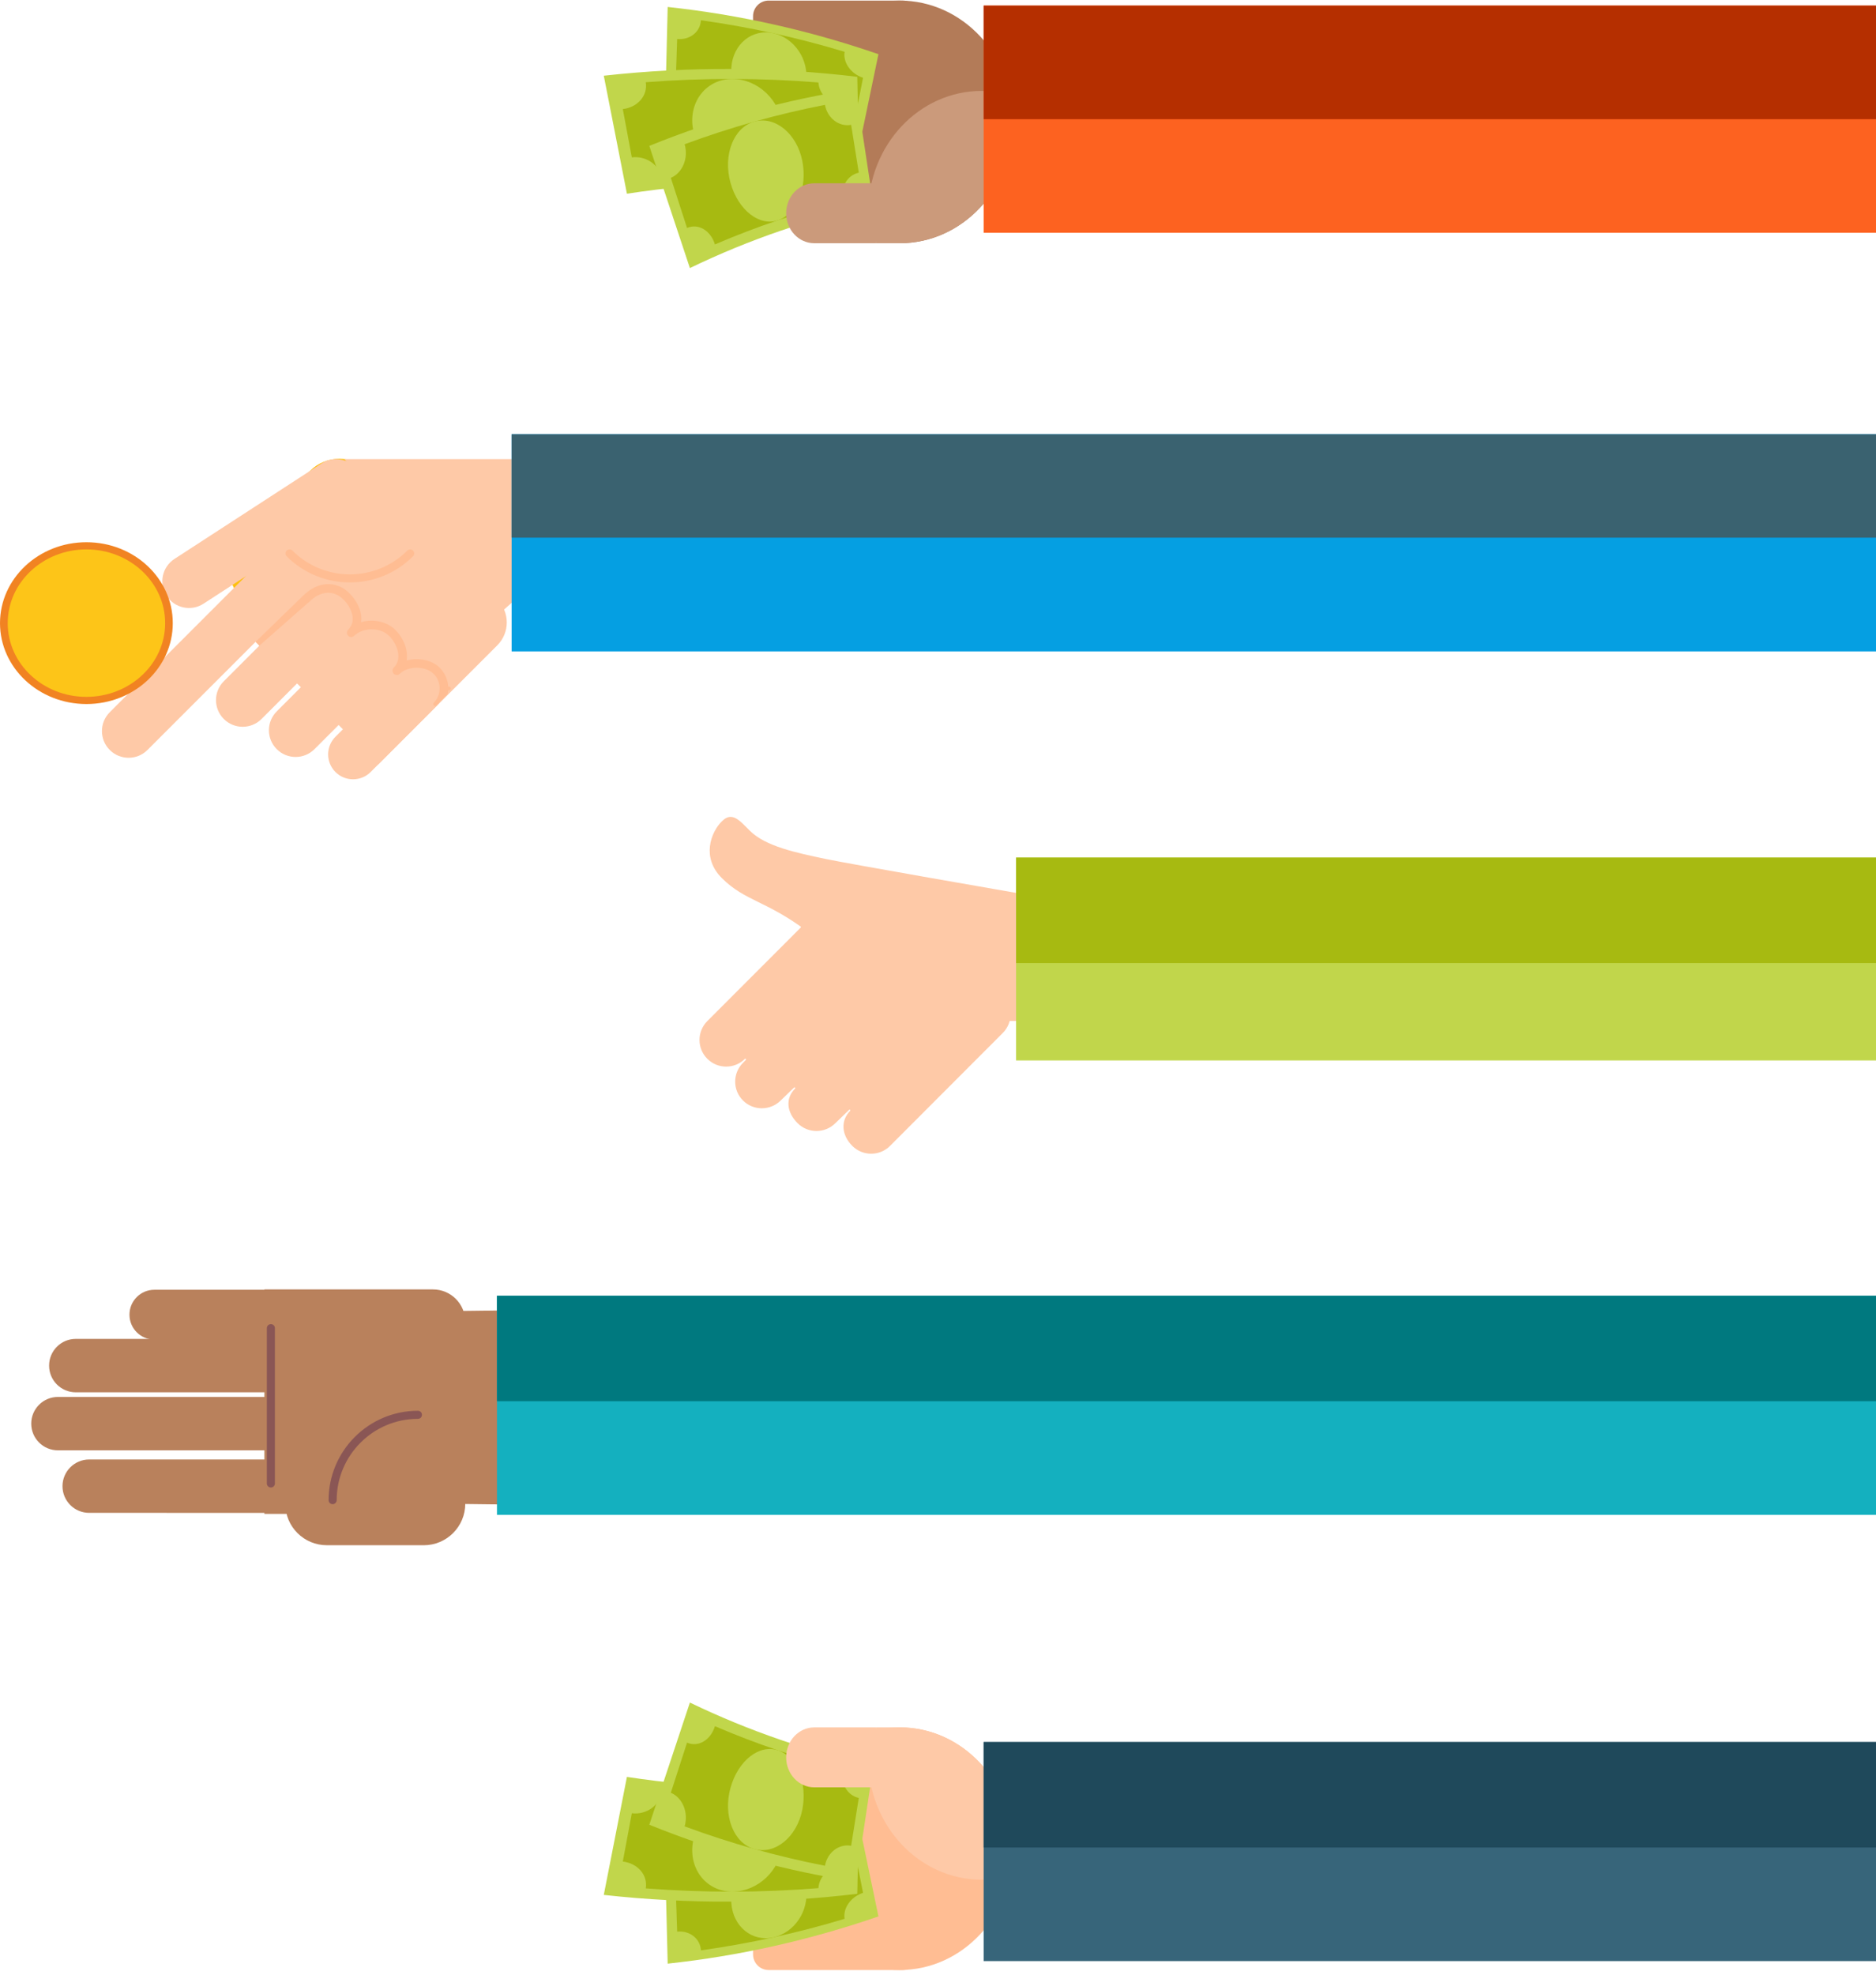 <svg width="363" height="382" viewBox="0 0 363 382" fill="none" xmlns="http://www.w3.org/2000/svg">
<path d="M68.587 284.655C68.587 286.813 67.456 288.906 65.442 290.045C62.476 291.726 58.69 290.689 57.01 287.714C56.463 286.749 56.202 285.699 56.202 284.663C56.202 282.508 57.328 280.417 59.333 279.287C62.306 277.582 66.088 278.636 67.777 281.593C68.326 282.565 68.587 283.618 68.587 284.655" fill="#82E0E5"/>
<path d="M63.248 298.891C58.796 298.891 55.205 295.302 55.205 290.858C55.205 286.421 58.806 282.817 63.248 282.823L81.992 282.823C86.43 282.817 90.03 286.421 90.029 290.857C90.029 295.292 86.43 298.89 81.992 298.894L63.248 298.891" fill="#B9815C"/>
<path d="M211.475 252.062L211.475 292.422L85.337 290.859L85.337 253.626L211.475 252.062" fill="#B9815C"/>
<path d="M96.163 293.011L364.547 293.011L364.547 250.635L96.163 250.635L96.163 293.011Z" fill="#14B0BF"/>
<path d="M96.163 271.038L364.547 271.038L364.547 250.635L96.163 250.635L96.163 271.038Z" fill="#00797F"/>
<path d="M51.163 292.83L83.775 292.83C87.227 292.83 90.029 290.031 90.029 286.576L90.029 255.664C90.029 252.208 87.227 249.409 83.775 249.409L51.163 249.409L51.163 292.83Z" fill="#B9815C"/>
<path d="M17.258 292.63C14.401 292.63 12.093 290.324 12.093 287.469C12.093 284.618 14.407 282.304 17.258 282.305L57.445 282.305C60.295 282.304 62.609 284.618 62.606 287.468C62.606 290.318 60.295 292.629 57.445 292.633L17.258 292.63" fill="#B9815C"/>
<path d="M11.208 280.533C8.351 280.533 6.045 278.227 6.045 275.368C6.043 272.521 8.356 270.21 11.208 270.21L54.927 270.21C57.777 270.21 59.69 272.521 59.683 275.368C59.683 278.223 57.777 280.533 54.927 280.533L11.208 280.533Z" fill="#B9815C"/>
<path d="M14.663 269.31C11.805 269.306 9.501 267.005 9.501 264.147C9.498 261.296 11.812 258.978 14.663 258.978L54.848 258.985C57.698 258.978 60.013 261.294 60.01 264.142C60.013 266.995 57.698 269.306 54.848 269.31L14.663 269.31" fill="#B9815C"/>
<path d="M29.87 259.116C27.206 259.116 25.052 256.96 25.052 254.295C25.05 251.637 27.211 249.475 29.87 249.475L71.852 249.475C74.508 249.472 76.67 251.632 76.666 254.295C76.666 256.957 74.508 259.114 71.844 259.116L29.87 259.116Z" fill="#B9815C"/>
<path d="M81.649 273.665C81.649 274.097 81.301 274.445 80.869 274.445C72.2 274.445 65.148 281.501 65.148 290.168C65.148 290.6 64.794 290.95 64.365 290.95C63.931 290.95 63.583 290.6 63.583 290.168C63.583 280.638 71.337 272.882 80.869 272.882C81.301 272.882 81.649 273.233 81.649 273.665Z" fill="#8A5655"/>
<path d="M53.195 256.905L53.195 286.944C53.195 287.378 52.849 287.727 52.414 287.727C51.983 287.727 51.633 287.378 51.633 286.944L51.633 256.905C51.633 256.474 51.983 256.125 52.414 256.125C52.849 256.125 53.195 256.474 53.195 256.905Z" fill="#8A5655"/>
<path d="M151.079 212.852C149.057 214.875 145.781 214.881 143.769 212.871C141.754 210.866 141.749 207.594 143.762 205.583L144.341 204.996L144.343 204.809L144.15 204.802C142.143 206.818 138.875 206.817 136.864 204.802C134.851 202.794 134.848 199.529 136.855 197.516L154.937 179.419L154.977 179.311L154.919 179.215C151.586 176.87 149.026 175.612 146.751 174.498C144.186 173.231 141.963 172.134 139.672 169.845C135.672 165.85 137.545 160.995 139.667 158.875C140.25 158.291 140.801 158.008 141.371 158.01C142.35 158.015 143.179 158.742 144.706 160.29L145.119 160.709C148.116 163.698 154.046 164.949 159.776 166.15C164.181 167.082 197.357 172.84 197.357 172.84L194.027 192.326L194.026 192.52C196.046 194.532 196.043 197.8 194.032 199.81L172.215 221.656C170.208 223.666 166.933 223.666 164.923 221.655C162.796 219.528 162.635 216.734 164.519 214.846L164.512 214.649L164.328 214.651L161.657 217.241C159.635 219.268 156.357 219.277 154.341 217.263C152.154 215.076 151.964 212.436 153.863 210.537L153.863 210.35L153.673 210.341L151.079 212.852" fill="#FEC9A7"/>
<path d="M350.949 172.84L181.581 172.84C167.967 172.84 156.927 183.877 156.927 197.493L350.949 197.493L350.949 172.84Z" fill="#FEC9A7"/>
<path d="M196.611 205.119L364.547 205.119L364.547 165.882L196.611 165.882L196.611 205.119Z" fill="#C1D64B"/>
<path d="M196.611 186.285L364.547 186.285L364.547 165.882L196.611 165.882L196.611 186.285Z" fill="#A7BA11"/>
<path d="M174.681 339.164C176.347 339.164 177.701 340.518 177.701 342.185L177.701 378.039C177.701 379.708 176.347 381.06 174.681 381.06L148.732 381.06C147.064 381.06 145.712 379.708 145.712 378.039L145.712 342.185C145.712 340.518 147.064 339.164 148.732 339.164L174.681 339.164Z" fill="#FFBD93"/>
<path d="M174.09 381.06C186.219 381.06 196.056 370.551 196.056 357.583C196.056 344.64 186.219 334.128 174.09 334.128C161.956 334.128 152.12 344.64 152.12 357.583C152.12 370.551 161.956 381.06 174.09 381.06Z" fill="#FFBD93"/>
<path d="M169.975 370.69C156.761 375.252 143.094 378.334 129.193 379.826C129.032 373.045 128.862 366.257 128.699 359.467C141.421 358.788 154.033 356.644 166.315 353.109C167.536 358.971 168.753 364.83 169.975 370.69Z" fill="#C1D64B"/>
<path d="M166.997 366.129C166.516 363.695 166.034 361.266 165.553 358.842C163.285 359.512 161.144 358.332 160.783 356.263C152.237 358.439 143.539 359.962 134.776 360.793C134.905 363.072 133.109 365.128 130.754 365.32C130.846 368.095 130.936 370.865 131.029 373.634C133.45 373.388 135.504 374.976 135.631 377.254C145.047 375.942 154.331 373.899 163.429 371.152C163.078 369.079 164.68 366.858 166.997 366.129" fill="#A7BA11"/>
<path d="M155.946 365.307C156.592 369.503 153.796 373.809 149.649 374.742C145.507 375.667 141.845 372.634 141.515 368.163C141.184 363.693 144.039 359.684 147.868 359.038C151.693 358.39 155.297 361.116 155.946 365.307" fill="#C1D64B"/>
<path d="M165.881 366.317C149.8 368.245 133.368 368.36 116.831 366.53C118.326 358.921 119.815 351.309 121.307 343.705C136.393 346.005 151.472 346.52 166.326 345.349C166.176 352.335 166.027 359.332 165.881 366.317" fill="#C1D64B"/>
<path d="M163.706 360.375C163.79 357.49 163.878 354.606 163.965 351.714C161.224 351.944 159.09 350.084 159.219 347.65C148.914 348.134 138.51 347.81 128.082 346.646C127.652 349.218 125.051 351.088 122.257 350.733C121.678 353.85 121.099 356.965 120.511 360.075C123.384 360.406 125.377 362.688 124.954 365.266C136.174 366.132 147.341 366.102 158.363 365.22C158.496 362.781 160.886 360.646 163.706 360.375" fill="#A7BA11"/>
<path d="M151.354 356.777C151.01 361.68 146.716 365.876 141.738 365.896C136.758 365.926 133.3 361.614 134.045 356.522C134.786 351.423 139.116 347.603 143.695 347.763C148.283 347.935 151.696 351.86 151.354 356.777Z" fill="#C1D64B"/>
<path d="M165.606 363.968C152.147 361.925 138.753 358.278 125.638 352.954C128.262 345.074 130.876 337.197 133.491 329.324C145.029 334.886 156.93 338.931 168.997 341.531C167.871 349.01 166.737 356.487 165.606 363.968" fill="#C1D64B"/>
<path d="M164.692 357.025C165.185 353.938 165.676 350.856 166.174 347.773C163.926 347.312 162.491 344.786 162.961 342.187C154.642 340.127 146.408 337.367 138.336 333.893C137.53 336.578 135.108 338.03 132.941 337.076C131.899 340.307 130.858 343.543 129.802 346.767C132.066 347.714 133.263 350.595 132.47 353.272C141.421 356.58 150.497 359.114 159.626 360.891C160.097 358.295 162.365 356.594 164.692 357.025Z" fill="#A7BA11"/>
<path d="M155.237 350.084C154.19 355.288 150.041 358.775 145.984 357.661C141.927 356.541 139.862 351.151 141.347 345.823C142.839 340.495 146.944 337.341 150.559 338.573C154.171 339.813 156.284 344.878 155.237 350.084Z" fill="#C1D64B"/>
<path d="M167.991 340.111C167.991 338.328 169.227 335.812 169.585 334.128C169.585 334.128 172.172 334.128 174.09 334.128C186.219 334.128 196.056 344.64 196.056 357.583C196.056 359.386 195.856 361.126 195.49 362.807C193.722 363.297 191.874 363.589 189.954 363.589C177.82 363.589 167.991 353.079 167.991 340.111Z" fill="#FEC9A7"/>
<path d="M169.584 345.723L157.551 345.723C154.548 345.723 152.12 343.123 152.12 339.923C152.12 336.726 154.548 334.128 157.551 334.128L169.584 334.128L169.584 345.723Z" fill="#FEC9A7"/>
<path d="M364.547 336.957L364.547 379.333L190.333 379.333L190.333 336.957L364.547 336.957Z" fill="#37657A"/>
<path d="M364.547 336.957L364.547 357.36L190.333 357.36L190.333 336.957L364.547 336.957Z" fill="#1F495B"/>
<path d="M174.681 42.009C176.347 42.009 177.701 40.657 177.701 38.989L177.701 3.134C177.701 1.465 176.347 0.113 174.681 0.113L148.732 0.113C147.064 0.113 145.712 1.465 145.712 3.134L145.712 38.989C145.712 40.657 147.064 42.009 148.732 42.009L174.681 42.009" fill="#B37B58"/>
<path d="M174.09 0.113C186.219 0.113 196.056 10.622 196.056 23.592C196.056 36.534 186.219 47.046 174.09 47.046C161.956 47.046 152.12 36.534 152.12 23.592C152.12 10.622 161.956 0.113 174.09 0.113Z" fill="#B37B58"/>
<path d="M169.975 10.482C156.761 5.922 143.094 2.839 129.193 1.347C129.032 8.13 128.862 14.916 128.699 21.706C141.421 22.385 154.033 24.527 166.315 28.064C167.536 22.202 168.753 16.344 169.975 10.482Z" fill="#C1D64B"/>
<path d="M166.997 15.044C166.516 17.478 166.034 19.909 165.553 22.331C163.285 21.662 161.144 22.843 160.783 24.91C152.237 22.736 143.539 21.209 134.776 20.381C134.905 18.103 133.109 16.046 130.754 15.853C130.846 13.077 130.936 10.307 131.029 7.539C133.45 7.785 135.504 6.196 135.631 3.919C145.047 5.231 154.331 7.274 163.429 10.023C163.078 12.096 164.68 14.315 166.997 15.044" fill="#A7BA11"/>
<path d="M155.946 15.864C156.592 11.67 153.796 7.364 149.649 6.431C145.507 5.505 141.845 8.539 141.515 13.008C141.184 17.48 144.039 21.489 147.868 22.137C151.693 22.783 155.297 20.058 155.946 15.864" fill="#C1D64B"/>
<path d="M165.881 14.856C149.8 12.93 133.368 12.815 116.831 14.645C118.326 22.252 119.815 29.864 121.307 37.469C136.393 35.168 151.472 34.653 166.326 35.823C166.176 28.838 166.027 21.841 165.881 14.856" fill="#C1D64B"/>
<path d="M163.706 20.799C163.79 23.683 163.878 26.567 163.965 29.459C161.224 29.23 159.09 31.089 159.219 33.523C148.914 33.039 138.51 33.366 128.082 34.527C127.652 31.955 125.051 30.085 122.257 30.44C121.678 27.322 121.099 24.208 120.511 21.098C123.384 20.767 125.377 18.485 124.954 15.907C136.174 15.041 147.341 15.071 158.363 15.954C158.496 18.393 160.886 20.527 163.706 20.799" fill="#A7BA11"/>
<path d="M151.354 24.396C151.01 19.493 146.716 15.297 141.738 15.277C136.758 15.249 133.3 19.56 134.045 24.651C134.786 29.75 139.116 33.57 143.695 33.41C148.283 33.238 151.696 29.315 151.354 24.396Z" fill="#C1D64B"/>
<path d="M165.606 17.207C152.147 19.248 138.753 22.896 125.638 28.218C128.262 36.099 130.876 43.978 133.491 51.851C145.029 46.284 156.93 42.242 168.997 39.643C167.871 32.165 166.737 24.686 165.606 17.207Z" fill="#C1D64B"/>
<path d="M164.692 24.148C165.185 27.233 165.676 30.316 166.174 33.402C163.926 33.861 162.491 36.389 162.961 38.986C154.642 41.046 146.408 43.806 138.336 47.282C137.53 44.595 135.108 43.143 132.941 44.099C131.899 40.868 130.858 37.63 129.802 34.404C132.066 33.46 133.263 30.58 132.47 27.901C141.421 24.593 150.497 22.058 159.626 20.282C160.097 22.88 162.365 24.579 164.692 24.148Z" fill="#A7BA11"/>
<path d="M155.237 31.089C154.19 25.887 150.041 22.398 145.984 23.513C141.927 24.633 139.862 30.022 141.347 35.35C142.839 40.678 146.944 43.834 150.559 42.6C154.171 41.36 156.284 36.295 155.237 31.089Z" fill="#C1D64B"/>
<path d="M167.991 41.062C167.991 42.846 169.227 45.361 169.585 47.046C169.585 47.046 172.172 47.046 174.09 47.046C186.219 47.046 196.056 36.534 196.056 23.592C196.056 21.787 195.856 20.047 195.49 18.365C193.722 17.874 191.874 17.583 189.954 17.583C177.82 17.583 167.991 28.092 167.991 41.062Z" fill="#CB9A7B"/>
<path d="M169.584 35.45L157.551 35.45C154.548 35.45 152.12 38.051 152.12 41.25C152.12 44.446 154.548 47.046 157.551 47.046L169.584 47.046L169.584 35.45Z" fill="#CB9A7B"/>
<path d="M367.686 1.085L367.686 45.031L190.333 45.031L190.333 1.085L367.686 1.085Z" fill="#FD6220"/>
<path d="M367.686 1.085L367.686 23.058L190.333 23.058L190.333 1.085L367.686 1.085Z" fill="#B52F00"/>
<path d="M46.722 104.346C43.574 107.496 43.575 112.573 46.718 115.713C49.856 118.852 54.949 118.852 58.084 115.71L71.339 102.456C74.48 99.321 74.48 94.228 71.341 91.091C68.205 87.956 63.115 87.957 59.974 91.091L46.722 104.346Z" fill="#FDC00F"/>
<path d="M114.29 103.01L102.19 88.802L66.63 88.802L94.351 120.735L114.29 103.01Z" fill="#FEC9A7"/>
<path d="M99 126L365 126L365 84L99 84L99 126Z" fill="#059FE2"/>
<path d="M99 104L365 104L365 84L99 84L99 104Z" fill="#3A6270"/>
<path d="M42.462 117.181L65.523 94.118C67.965 91.676 71.924 91.676 74.366 94.118L96.227 115.978C98.669 118.42 98.668 122.382 96.227 124.822L73.166 147.883L42.462 117.181" fill="#FEC9A7"/>
<path d="M21.241 137.762C19.219 139.783 19.219 143.047 21.236 145.066C23.252 147.081 26.527 147.081 28.54 145.063L56.954 116.65C58.976 114.633 58.973 111.362 56.957 109.348C54.942 107.333 51.671 107.333 49.654 109.348L21.241 137.762Z" fill="#FEC9A7"/>
<path d="M33.764 108.108C31.366 109.664 30.686 112.857 32.24 115.253C33.794 117.646 36.995 118.325 39.389 116.768L67.847 98.294C70.24 96.743 70.921 93.543 69.366 91.151C67.814 88.762 64.616 88.084 62.224 89.632L33.764 108.108Z" fill="#FEC9A7"/>
<path d="M43.307 131.769C41.289 133.791 41.289 137.05 43.307 139.072C45.32 141.087 48.592 141.086 50.608 139.069L67.314 122.364C69.331 120.347 69.048 117.36 67.03 115.35C65.01 113.332 62.03 113.047 60.014 115.062L43.307 131.769" fill="#FEC9A7"/>
<path d="M53.548 137.602C51.526 139.628 51.529 142.885 53.548 144.906C55.563 146.923 58.836 146.924 60.854 144.907L76.41 129.344C78.43 127.334 78.43 124.062 76.412 122.048C74.397 120.028 71.128 120.031 69.109 122.043L53.548 137.602Z" fill="#FEC9A7"/>
<path d="M64.906 142.512C63.02 144.398 63.02 147.444 64.906 149.328C66.783 151.21 69.838 151.21 71.72 149.331L84.493 136.557C86.371 134.684 86.373 131.627 84.489 129.744C82.607 127.864 79.556 127.866 77.671 129.745L64.906 142.512Z" fill="#FEC9A7"/>
<path d="M16.726 136.18C7.489 136.18 -0 129.173 -0 120.533C0.006 111.891 7.488 104.881 16.713 104.881C25.956 104.881 33.434 111.891 33.433 120.533C33.434 129.173 25.956 136.18 16.726 136.18Z" fill="#F18322"/>
<path d="M16.713 134.792C8.312 134.798 1.494 128.4 1.494 120.533C1.494 112.663 8.312 106.269 16.726 106.269C25.132 106.275 31.956 112.663 31.956 120.533C31.956 128.4 25.132 134.792 16.713 134.792Z" fill="#FDC518"/>
<path d="M83.945 136.431C83.806 136.291 83.804 136.067 83.941 135.923C84.665 135.182 85.065 134.197 85.066 133.159C85.066 132.058 84.65 131.055 83.889 130.329C82.337 128.777 78.925 128.774 77.372 130.323L77.29 130.386L77.148 130.471L76.977 130.545C76.962 130.545 76.899 130.555 76.768 130.561L76.675 130.555L76.459 130.504L76.243 130.373L76.188 130.323C76.038 130.173 75.952 129.968 75.948 129.725L75.959 129.627L76.016 129.397L76.099 129.243L76.196 129.136C76.784 128.546 77.085 127.797 77.085 126.914C77.085 125.607 76.402 124.112 75.302 123.012C73.59 121.302 70.242 121.285 68.477 123.032L68.253 123.166C67.954 123.293 67.596 123.218 67.361 122.982L67.278 122.858L67.231 122.794L67.166 122.653L67.124 122.483L67.125 122.339C67.131 122.23 67.145 122.146 67.215 122.002L67.345 121.824C67.95 121.208 68.242 120.509 68.242 119.686C68.241 118.472 67.572 117.076 66.449 115.957C65.546 115.052 64.453 114.61 63.291 114.67C62.114 114.734 60.951 115.309 59.928 116.33C59.77 116.489 59.56 116.577 59.338 116.577C59.114 116.577 58.903 116.489 58.744 116.33C58.438 116.024 58.441 115.455 58.744 115.149C60.065 113.827 61.674 113.061 63.275 112.991C64.891 112.921 66.392 113.533 67.619 114.758C69.076 116.215 69.915 118.009 69.917 119.678L69.89 120.014L69.853 120.349L70.018 120.303C72.343 119.674 74.944 120.282 76.483 121.822C77.881 123.223 78.751 125.149 78.751 126.851L78.751 126.852C78.751 127.073 78.735 127.292 78.705 127.506L78.674 127.737L78.842 127.715C81.145 127.148 83.653 127.724 85.08 129.152C86.063 130.137 86.641 131.421 86.727 132.796L86.858 132.796C87.058 132.796 87.216 132.953 87.217 133.155C87.217 133.351 87.059 133.513 86.862 133.514L86.727 133.514C86.714 133.721 86.691 133.928 86.654 134.13L86.555 134.324L84.451 136.43C84.311 136.568 84.086 136.568 83.945 136.431" fill="#FFBD93"/>
<path d="M79.917 106.5C79.612 106.194 79.119 106.195 78.814 106.502C72.686 112.631 62.708 112.63 56.579 106.5C56.274 106.194 55.776 106.195 55.474 106.499C55.167 106.806 55.167 107.299 55.471 107.606C62.211 114.343 73.178 114.343 79.917 107.607C80.225 107.299 80.226 106.806 79.917 106.5Z" fill="#FFBD93"/>
<path d="M59.861 116.38L58.727 115.149L49.459 124.146L50.19 124.884L59.861 116.38" fill="#FFBD93"/>
</svg>
